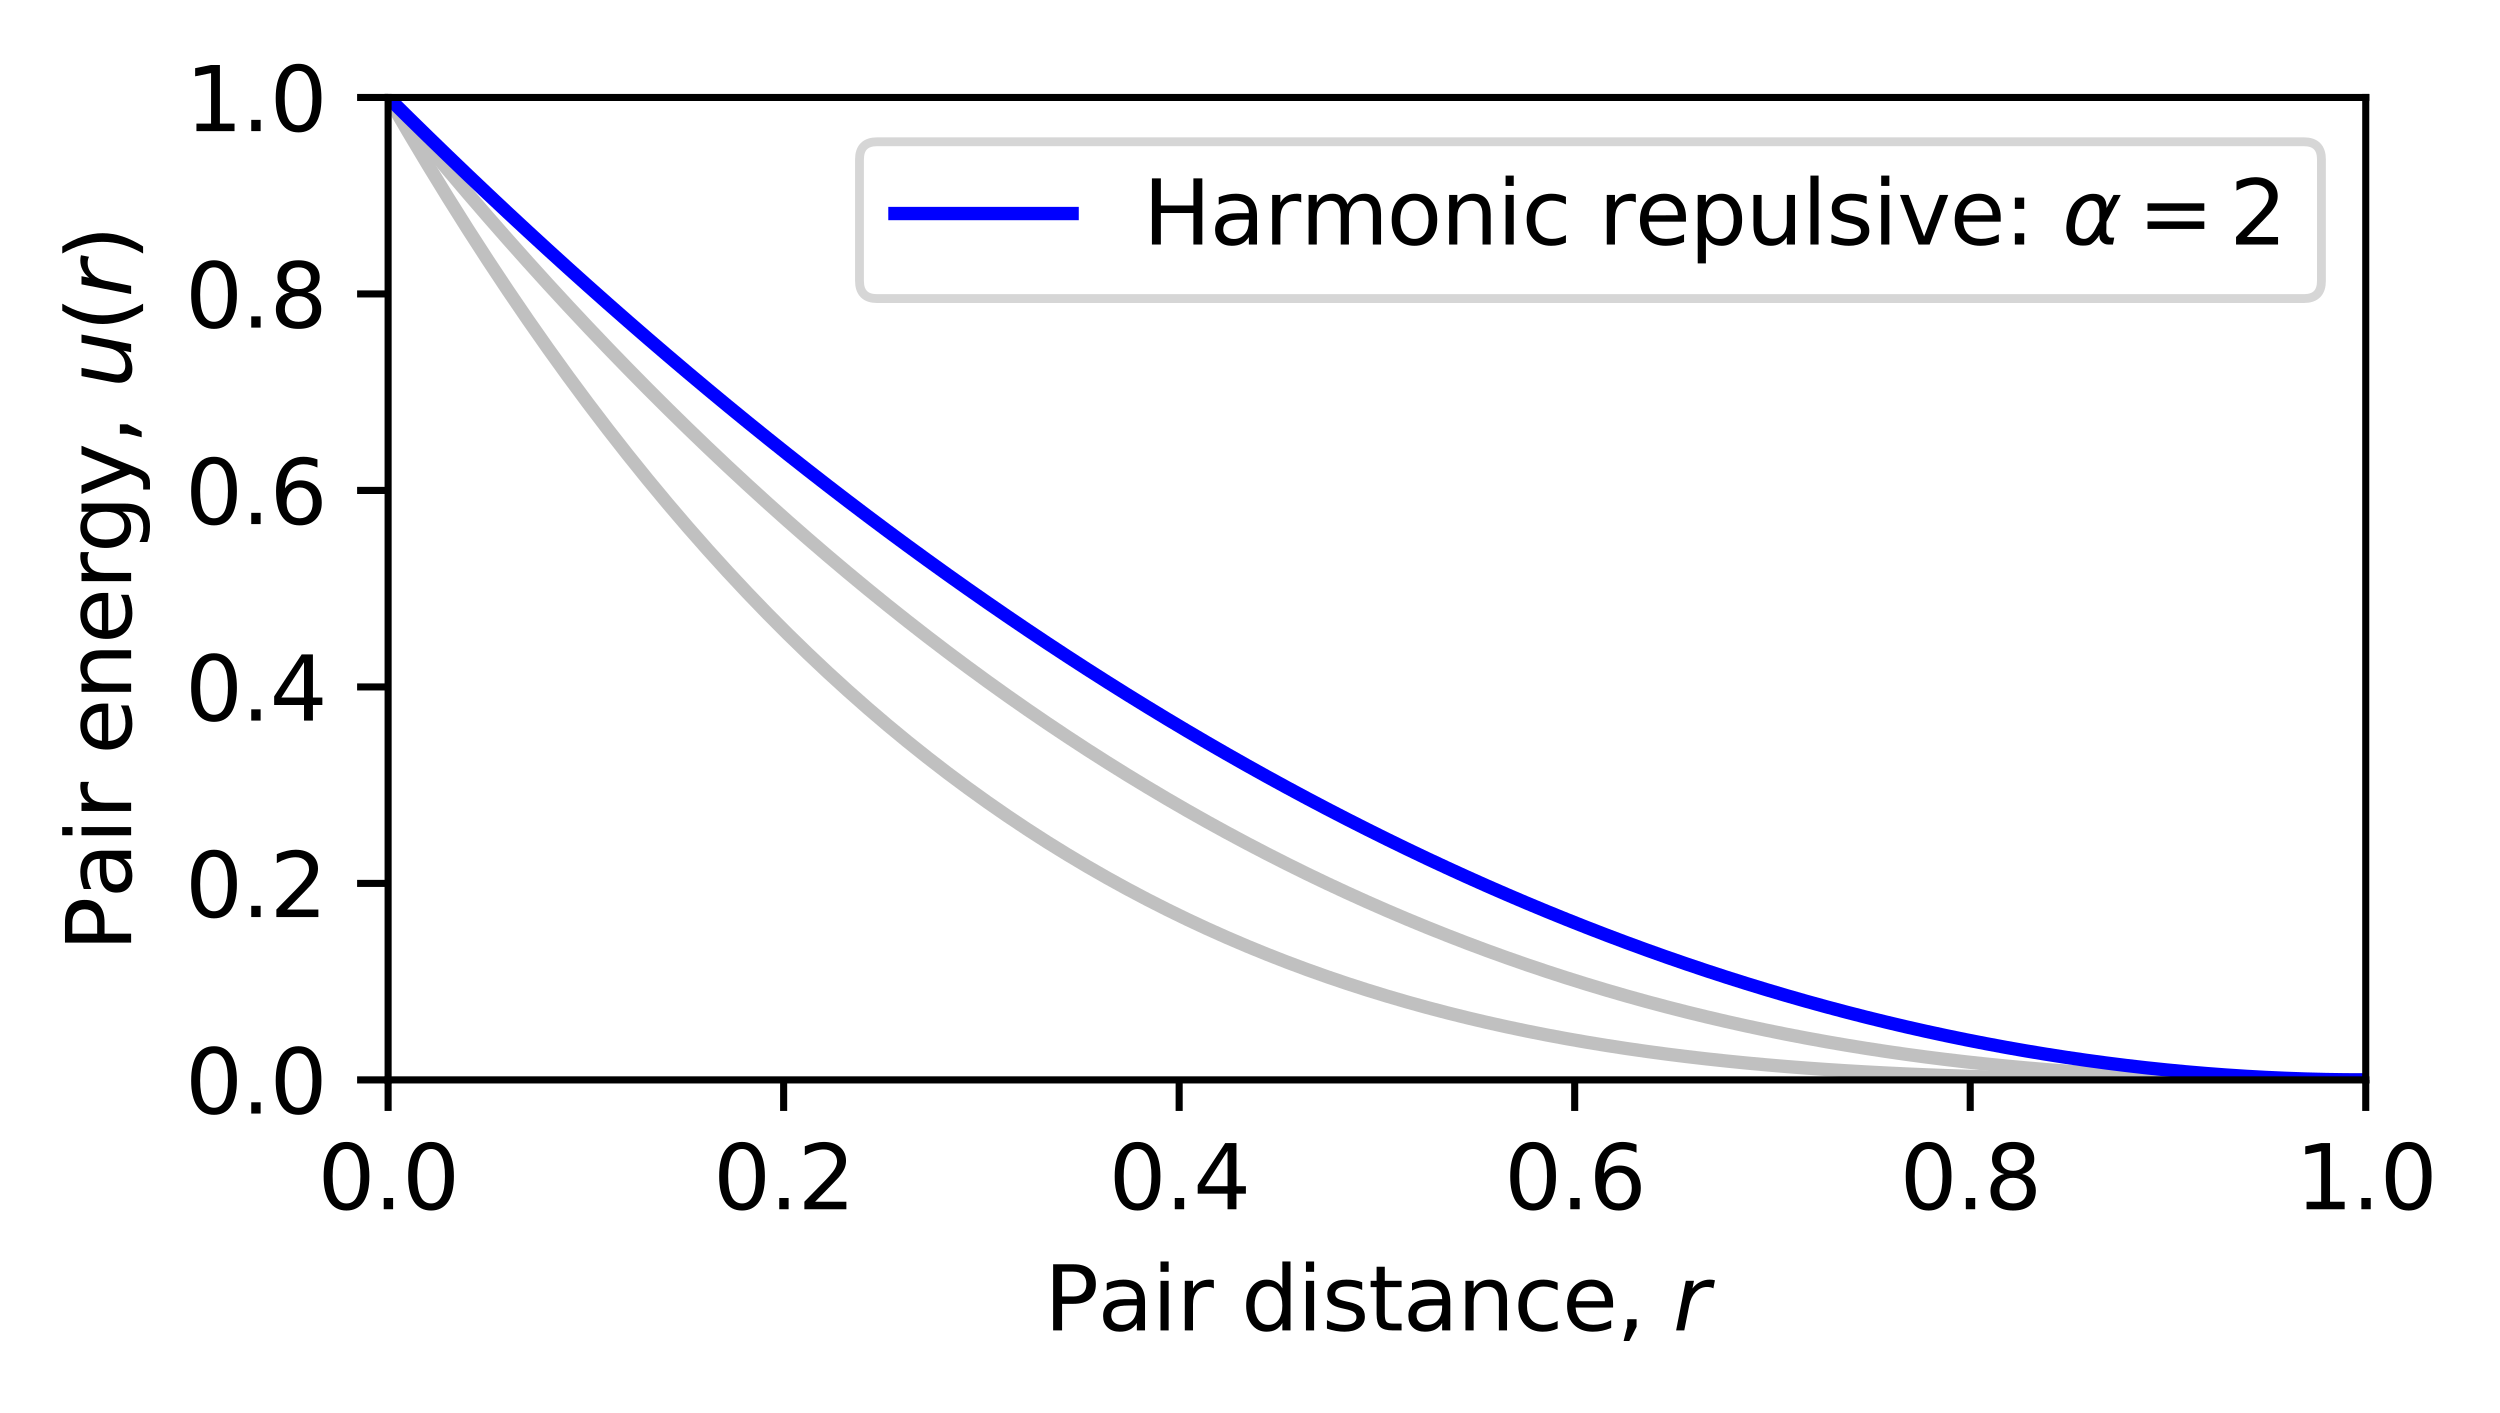 <?xml version="1.0" encoding="utf-8" standalone="no"?>
<!DOCTYPE svg PUBLIC "-//W3C//DTD SVG 1.1//EN"
  "http://www.w3.org/Graphics/SVG/1.1/DTD/svg11.dtd">
<svg xmlns:xlink="http://www.w3.org/1999/xlink" width="282.155pt" height="159.435pt" viewBox="0 0 282.155 159.435" xmlns="http://www.w3.org/2000/svg" version="1.1">
 <defs>
  <style type="text/css">*{stroke-linejoin: round; stroke-linecap: butt}</style>
 </defs>
 <g id="figure_1">
  <g id="patch_1">
   <path d="M 0 159.435 
L 282.155 159.435 
L 282.155 0 
L 0 0 
z
" style="fill: #ffffff"/>
  </g>
  <g id="axes_1">
   <g id="patch_2">
    <path d="M 43.803 121.879 
L 267.003 121.879 
L 267.003 10.999 
L 43.803 10.999 
z
" style="fill: #ffffff"/>
   </g>
   <g id="matplotlib.axis_1">
    <g id="xtick_1">
     <g id="line2d_1">
      <defs>
       <path id="m883a6bda6c" d="M 0 0 
L 0 3.5 
" style="stroke: #000000; stroke-width: 0.8"/>
      </defs>
      <g>
       <use xlink:href="#m883a6bda6c" x="43.803" y="121.879" style="stroke: #000000; stroke-width: 0.8"/>
      </g>
     </g>
     <g id="text_1">
      <!-- 0.0 -->
      <g transform="translate(35.852 136.478) scale(0.1 -0.1)">
       <defs>
        <path id="DejaVuSans-30" d="M 2034 4250 
Q 1547 4250 1301 3770 
Q 1056 3291 1056 2328 
Q 1056 1369 1301 889 
Q 1547 409 2034 409 
Q 2525 409 2770 889 
Q 3016 1369 3016 2328 
Q 3016 3291 2770 3770 
Q 2525 4250 2034 4250 
z
M 2034 4750 
Q 2819 4750 3233 4129 
Q 3647 3509 3647 2328 
Q 3647 1150 3233 529 
Q 2819 -91 2034 -91 
Q 1250 -91 836 529 
Q 422 1150 422 2328 
Q 422 3509 836 4129 
Q 1250 4750 2034 4750 
z
" transform="scale(0.016)"/>
        <path id="DejaVuSans-2e" d="M 684 794 
L 1344 794 
L 1344 0 
L 684 0 
L 684 794 
z
" transform="scale(0.016)"/>
       </defs>
       <use xlink:href="#DejaVuSans-30"/>
       <use xlink:href="#DejaVuSans-2e" x="63.623"/>
       <use xlink:href="#DejaVuSans-30" x="95.41"/>
      </g>
     </g>
    </g>
    <g id="xtick_2">
     <g id="line2d_2">
      <g>
       <use xlink:href="#m883a6bda6c" x="88.443" y="121.879" style="stroke: #000000; stroke-width: 0.8"/>
      </g>
     </g>
     <g id="text_2">
      <!-- 0.2 -->
      <g transform="translate(80.492 136.478) scale(0.1 -0.1)">
       <defs>
        <path id="DejaVuSans-32" d="M 1228 531 
L 3431 531 
L 3431 0 
L 469 0 
L 469 531 
Q 828 903 1448 1529 
Q 2069 2156 2228 2338 
Q 2531 2678 2651 2914 
Q 2772 3150 2772 3378 
Q 2772 3750 2511 3984 
Q 2250 4219 1831 4219 
Q 1534 4219 1204 4116 
Q 875 4013 500 3803 
L 500 4441 
Q 881 4594 1212 4672 
Q 1544 4750 1819 4750 
Q 2544 4750 2975 4387 
Q 3406 4025 3406 3419 
Q 3406 3131 3298 2873 
Q 3191 2616 2906 2266 
Q 2828 2175 2409 1742 
Q 1991 1309 1228 531 
z
" transform="scale(0.016)"/>
       </defs>
       <use xlink:href="#DejaVuSans-30"/>
       <use xlink:href="#DejaVuSans-2e" x="63.623"/>
       <use xlink:href="#DejaVuSans-32" x="95.41"/>
      </g>
     </g>
    </g>
    <g id="xtick_3">
     <g id="line2d_3">
      <g>
       <use xlink:href="#m883a6bda6c" x="133.083" y="121.879" style="stroke: #000000; stroke-width: 0.8"/>
      </g>
     </g>
     <g id="text_3">
      <!-- 0.4 -->
      <g transform="translate(125.132 136.478) scale(0.1 -0.1)">
       <defs>
        <path id="DejaVuSans-34" d="M 2419 4116 
L 825 1625 
L 2419 1625 
L 2419 4116 
z
M 2253 4666 
L 3047 4666 
L 3047 1625 
L 3713 1625 
L 3713 1100 
L 3047 1100 
L 3047 0 
L 2419 0 
L 2419 1100 
L 313 1100 
L 313 1709 
L 2253 4666 
z
" transform="scale(0.016)"/>
       </defs>
       <use xlink:href="#DejaVuSans-30"/>
       <use xlink:href="#DejaVuSans-2e" x="63.623"/>
       <use xlink:href="#DejaVuSans-34" x="95.41"/>
      </g>
     </g>
    </g>
    <g id="xtick_4">
     <g id="line2d_4">
      <g>
       <use xlink:href="#m883a6bda6c" x="177.723" y="121.879" style="stroke: #000000; stroke-width: 0.8"/>
      </g>
     </g>
     <g id="text_4">
      <!-- 0.6 -->
      <g transform="translate(169.772 136.478) scale(0.1 -0.1)">
       <defs>
        <path id="DejaVuSans-36" d="M 2113 2584 
Q 1688 2584 1439 2293 
Q 1191 2003 1191 1497 
Q 1191 994 1439 701 
Q 1688 409 2113 409 
Q 2538 409 2786 701 
Q 3034 994 3034 1497 
Q 3034 2003 2786 2293 
Q 2538 2584 2113 2584 
z
M 3366 4563 
L 3366 3988 
Q 3128 4100 2886 4159 
Q 2644 4219 2406 4219 
Q 1781 4219 1451 3797 
Q 1122 3375 1075 2522 
Q 1259 2794 1537 2939 
Q 1816 3084 2150 3084 
Q 2853 3084 3261 2657 
Q 3669 2231 3669 1497 
Q 3669 778 3244 343 
Q 2819 -91 2113 -91 
Q 1303 -91 875 529 
Q 447 1150 447 2328 
Q 447 3434 972 4092 
Q 1497 4750 2381 4750 
Q 2619 4750 2861 4703 
Q 3103 4656 3366 4563 
z
" transform="scale(0.016)"/>
       </defs>
       <use xlink:href="#DejaVuSans-30"/>
       <use xlink:href="#DejaVuSans-2e" x="63.623"/>
       <use xlink:href="#DejaVuSans-36" x="95.41"/>
      </g>
     </g>
    </g>
    <g id="xtick_5">
     <g id="line2d_5">
      <g>
       <use xlink:href="#m883a6bda6c" x="222.363" y="121.879" style="stroke: #000000; stroke-width: 0.8"/>
      </g>
     </g>
     <g id="text_5">
      <!-- 0.8 -->
      <g transform="translate(214.412 136.478) scale(0.1 -0.1)">
       <defs>
        <path id="DejaVuSans-38" d="M 2034 2216 
Q 1584 2216 1326 1975 
Q 1069 1734 1069 1313 
Q 1069 891 1326 650 
Q 1584 409 2034 409 
Q 2484 409 2743 651 
Q 3003 894 3003 1313 
Q 3003 1734 2745 1975 
Q 2488 2216 2034 2216 
z
M 1403 2484 
Q 997 2584 770 2862 
Q 544 3141 544 3541 
Q 544 4100 942 4425 
Q 1341 4750 2034 4750 
Q 2731 4750 3128 4425 
Q 3525 4100 3525 3541 
Q 3525 3141 3298 2862 
Q 3072 2584 2669 2484 
Q 3125 2378 3379 2068 
Q 3634 1759 3634 1313 
Q 3634 634 3220 271 
Q 2806 -91 2034 -91 
Q 1263 -91 848 271 
Q 434 634 434 1313 
Q 434 1759 690 2068 
Q 947 2378 1403 2484 
z
M 1172 3481 
Q 1172 3119 1398 2916 
Q 1625 2713 2034 2713 
Q 2441 2713 2670 2916 
Q 2900 3119 2900 3481 
Q 2900 3844 2670 4047 
Q 2441 4250 2034 4250 
Q 1625 4250 1398 4047 
Q 1172 3844 1172 3481 
z
" transform="scale(0.016)"/>
       </defs>
       <use xlink:href="#DejaVuSans-30"/>
       <use xlink:href="#DejaVuSans-2e" x="63.623"/>
       <use xlink:href="#DejaVuSans-38" x="95.41"/>
      </g>
     </g>
    </g>
    <g id="xtick_6">
     <g id="line2d_6">
      <g>
       <use xlink:href="#m883a6bda6c" x="267.003" y="121.879" style="stroke: #000000; stroke-width: 0.8"/>
      </g>
     </g>
     <g id="text_6">
      <!-- 1.0 -->
      <g transform="translate(259.052 136.478) scale(0.1 -0.1)">
       <defs>
        <path id="DejaVuSans-31" d="M 794 531 
L 1825 531 
L 1825 4091 
L 703 3866 
L 703 4441 
L 1819 4666 
L 2450 4666 
L 2450 531 
L 3481 531 
L 3481 0 
L 794 0 
L 794 531 
z
" transform="scale(0.016)"/>
       </defs>
       <use xlink:href="#DejaVuSans-31"/>
       <use xlink:href="#DejaVuSans-2e" x="63.623"/>
       <use xlink:href="#DejaVuSans-30" x="95.41"/>
      </g>
     </g>
    </g>
    <g id="text_7">
     <!-- Pair distance, $r$ -->
     <g transform="translate(117.853 150.156) scale(0.1 -0.1)">
      <defs>
       <path id="DejaVuSans-50" d="M 1259 4147 
L 1259 2394 
L 2053 2394 
Q 2494 2394 2734 2622 
Q 2975 2850 2975 3272 
Q 2975 3691 2734 3919 
Q 2494 4147 2053 4147 
L 1259 4147 
z
M 628 4666 
L 2053 4666 
Q 2838 4666 3239 4311 
Q 3641 3956 3641 3272 
Q 3641 2581 3239 2228 
Q 2838 1875 2053 1875 
L 1259 1875 
L 1259 0 
L 628 0 
L 628 4666 
z
" transform="scale(0.016)"/>
       <path id="DejaVuSans-61" d="M 2194 1759 
Q 1497 1759 1228 1600 
Q 959 1441 959 1056 
Q 959 750 1161 570 
Q 1363 391 1709 391 
Q 2188 391 2477 730 
Q 2766 1069 2766 1631 
L 2766 1759 
L 2194 1759 
z
M 3341 1997 
L 3341 0 
L 2766 0 
L 2766 531 
Q 2569 213 2275 61 
Q 1981 -91 1556 -91 
Q 1019 -91 701 211 
Q 384 513 384 1019 
Q 384 1609 779 1909 
Q 1175 2209 1959 2209 
L 2766 2209 
L 2766 2266 
Q 2766 2663 2505 2880 
Q 2244 3097 1772 3097 
Q 1472 3097 1187 3025 
Q 903 2953 641 2809 
L 641 3341 
Q 956 3463 1253 3523 
Q 1550 3584 1831 3584 
Q 2591 3584 2966 3190 
Q 3341 2797 3341 1997 
z
" transform="scale(0.016)"/>
       <path id="DejaVuSans-69" d="M 603 3500 
L 1178 3500 
L 1178 0 
L 603 0 
L 603 3500 
z
M 603 4863 
L 1178 4863 
L 1178 4134 
L 603 4134 
L 603 4863 
z
" transform="scale(0.016)"/>
       <path id="DejaVuSans-72" d="M 2631 2963 
Q 2534 3019 2420 3045 
Q 2306 3072 2169 3072 
Q 1681 3072 1420 2755 
Q 1159 2438 1159 1844 
L 1159 0 
L 581 0 
L 581 3500 
L 1159 3500 
L 1159 2956 
Q 1341 3275 1631 3429 
Q 1922 3584 2338 3584 
Q 2397 3584 2469 3576 
Q 2541 3569 2628 3553 
L 2631 2963 
z
" transform="scale(0.016)"/>
       <path id="DejaVuSans-20" transform="scale(0.016)"/>
       <path id="DejaVuSans-64" d="M 2906 2969 
L 2906 4863 
L 3481 4863 
L 3481 0 
L 2906 0 
L 2906 525 
Q 2725 213 2448 61 
Q 2172 -91 1784 -91 
Q 1150 -91 751 415 
Q 353 922 353 1747 
Q 353 2572 751 3078 
Q 1150 3584 1784 3584 
Q 2172 3584 2448 3432 
Q 2725 3281 2906 2969 
z
M 947 1747 
Q 947 1113 1208 752 
Q 1469 391 1925 391 
Q 2381 391 2643 752 
Q 2906 1113 2906 1747 
Q 2906 2381 2643 2742 
Q 2381 3103 1925 3103 
Q 1469 3103 1208 2742 
Q 947 2381 947 1747 
z
" transform="scale(0.016)"/>
       <path id="DejaVuSans-73" d="M 2834 3397 
L 2834 2853 
Q 2591 2978 2328 3040 
Q 2066 3103 1784 3103 
Q 1356 3103 1142 2972 
Q 928 2841 928 2578 
Q 928 2378 1081 2264 
Q 1234 2150 1697 2047 
L 1894 2003 
Q 2506 1872 2764 1633 
Q 3022 1394 3022 966 
Q 3022 478 2636 193 
Q 2250 -91 1575 -91 
Q 1294 -91 989 -36 
Q 684 19 347 128 
L 347 722 
Q 666 556 975 473 
Q 1284 391 1588 391 
Q 1994 391 2212 530 
Q 2431 669 2431 922 
Q 2431 1156 2273 1281 
Q 2116 1406 1581 1522 
L 1381 1569 
Q 847 1681 609 1914 
Q 372 2147 372 2553 
Q 372 3047 722 3315 
Q 1072 3584 1716 3584 
Q 2034 3584 2315 3537 
Q 2597 3491 2834 3397 
z
" transform="scale(0.016)"/>
       <path id="DejaVuSans-74" d="M 1172 4494 
L 1172 3500 
L 2356 3500 
L 2356 3053 
L 1172 3053 
L 1172 1153 
Q 1172 725 1289 603 
Q 1406 481 1766 481 
L 2356 481 
L 2356 0 
L 1766 0 
Q 1100 0 847 248 
Q 594 497 594 1153 
L 594 3053 
L 172 3053 
L 172 3500 
L 594 3500 
L 594 4494 
L 1172 4494 
z
" transform="scale(0.016)"/>
       <path id="DejaVuSans-6e" d="M 3513 2113 
L 3513 0 
L 2938 0 
L 2938 2094 
Q 2938 2591 2744 2837 
Q 2550 3084 2163 3084 
Q 1697 3084 1428 2787 
Q 1159 2491 1159 1978 
L 1159 0 
L 581 0 
L 581 3500 
L 1159 3500 
L 1159 2956 
Q 1366 3272 1645 3428 
Q 1925 3584 2291 3584 
Q 2894 3584 3203 3211 
Q 3513 2838 3513 2113 
z
" transform="scale(0.016)"/>
       <path id="DejaVuSans-63" d="M 3122 3366 
L 3122 2828 
Q 2878 2963 2633 3030 
Q 2388 3097 2138 3097 
Q 1578 3097 1268 2742 
Q 959 2388 959 1747 
Q 959 1106 1268 751 
Q 1578 397 2138 397 
Q 2388 397 2633 464 
Q 2878 531 3122 666 
L 3122 134 
Q 2881 22 2623 -34 
Q 2366 -91 2075 -91 
Q 1284 -91 818 406 
Q 353 903 353 1747 
Q 353 2603 823 3093 
Q 1294 3584 2113 3584 
Q 2378 3584 2631 3529 
Q 2884 3475 3122 3366 
z
" transform="scale(0.016)"/>
       <path id="DejaVuSans-65" d="M 3597 1894 
L 3597 1613 
L 953 1613 
Q 991 1019 1311 708 
Q 1631 397 2203 397 
Q 2534 397 2845 478 
Q 3156 559 3463 722 
L 3463 178 
Q 3153 47 2828 -22 
Q 2503 -91 2169 -91 
Q 1331 -91 842 396 
Q 353 884 353 1716 
Q 353 2575 817 3079 
Q 1281 3584 2069 3584 
Q 2775 3584 3186 3129 
Q 3597 2675 3597 1894 
z
M 3022 2063 
Q 3016 2534 2758 2815 
Q 2500 3097 2075 3097 
Q 1594 3097 1305 2825 
Q 1016 2553 972 2059 
L 3022 2063 
z
" transform="scale(0.016)"/>
       <path id="DejaVuSans-2c" d="M 750 794 
L 1409 794 
L 1409 256 
L 897 -744 
L 494 -744 
L 750 256 
L 750 794 
z
" transform="scale(0.016)"/>
       <path id="DejaVuSans-Oblique-72" d="M 2853 2969 
Q 2766 3016 2653 3041 
Q 2541 3066 2413 3066 
Q 1953 3066 1609 2717 
Q 1266 2369 1153 1784 
L 800 0 
L 225 0 
L 909 3500 
L 1484 3500 
L 1375 2956 
Q 1603 3259 1920 3421 
Q 2238 3584 2597 3584 
Q 2691 3584 2781 3573 
Q 2872 3563 2963 3538 
L 2853 2969 
z
" transform="scale(0.016)"/>
      </defs>
      <use xlink:href="#DejaVuSans-50" transform="translate(0 0.016)"/>
      <use xlink:href="#DejaVuSans-61" transform="translate(60.303 0.016)"/>
      <use xlink:href="#DejaVuSans-69" transform="translate(121.582 0.016)"/>
      <use xlink:href="#DejaVuSans-72" transform="translate(149.365 0.016)"/>
      <use xlink:href="#DejaVuSans-20" transform="translate(190.479 0.016)"/>
      <use xlink:href="#DejaVuSans-64" transform="translate(222.266 0.016)"/>
      <use xlink:href="#DejaVuSans-69" transform="translate(285.742 0.016)"/>
      <use xlink:href="#DejaVuSans-73" transform="translate(313.525 0.016)"/>
      <use xlink:href="#DejaVuSans-74" transform="translate(365.625 0.016)"/>
      <use xlink:href="#DejaVuSans-61" transform="translate(404.834 0.016)"/>
      <use xlink:href="#DejaVuSans-6e" transform="translate(466.113 0.016)"/>
      <use xlink:href="#DejaVuSans-63" transform="translate(529.492 0.016)"/>
      <use xlink:href="#DejaVuSans-65" transform="translate(584.473 0.016)"/>
      <use xlink:href="#DejaVuSans-2c" transform="translate(645.996 0.016)"/>
      <use xlink:href="#DejaVuSans-20" transform="translate(677.783 0.016)"/>
      <use xlink:href="#DejaVuSans-Oblique-72" transform="translate(709.57 0.016)"/>
     </g>
    </g>
   </g>
   <g id="matplotlib.axis_2">
    <g id="ytick_1">
     <g id="line2d_7">
      <defs>
       <path id="m6b51bd2e03" d="M 0 0 
L -3.5 0 
" style="stroke: #000000; stroke-width: 0.8"/>
      </defs>
      <g>
       <use xlink:href="#m6b51bd2e03" x="43.803" y="121.879" style="stroke: #000000; stroke-width: 0.8"/>
      </g>
     </g>
     <g id="text_8">
      <!-- 0.0 -->
      <g transform="translate(20.9 125.678) scale(0.1 -0.1)">
       <use xlink:href="#DejaVuSans-30"/>
       <use xlink:href="#DejaVuSans-2e" x="63.623"/>
       <use xlink:href="#DejaVuSans-30" x="95.41"/>
      </g>
     </g>
    </g>
    <g id="ytick_2">
     <g id="line2d_8">
      <g>
       <use xlink:href="#m6b51bd2e03" x="43.803" y="99.703" style="stroke: #000000; stroke-width: 0.8"/>
      </g>
     </g>
     <g id="text_9">
      <!-- 0.2 -->
      <g transform="translate(20.9 103.502) scale(0.1 -0.1)">
       <use xlink:href="#DejaVuSans-30"/>
       <use xlink:href="#DejaVuSans-2e" x="63.623"/>
       <use xlink:href="#DejaVuSans-32" x="95.41"/>
      </g>
     </g>
    </g>
    <g id="ytick_3">
     <g id="line2d_9">
      <g>
       <use xlink:href="#m6b51bd2e03" x="43.803" y="77.527" style="stroke: #000000; stroke-width: 0.8"/>
      </g>
     </g>
     <g id="text_10">
      <!-- 0.4 -->
      <g transform="translate(20.9 81.326) scale(0.1 -0.1)">
       <use xlink:href="#DejaVuSans-30"/>
       <use xlink:href="#DejaVuSans-2e" x="63.623"/>
       <use xlink:href="#DejaVuSans-34" x="95.41"/>
      </g>
     </g>
    </g>
    <g id="ytick_4">
     <g id="line2d_10">
      <g>
       <use xlink:href="#m6b51bd2e03" x="43.803" y="55.351" style="stroke: #000000; stroke-width: 0.8"/>
      </g>
     </g>
     <g id="text_11">
      <!-- 0.6 -->
      <g transform="translate(20.9 59.15) scale(0.1 -0.1)">
       <use xlink:href="#DejaVuSans-30"/>
       <use xlink:href="#DejaVuSans-2e" x="63.623"/>
       <use xlink:href="#DejaVuSans-36" x="95.41"/>
      </g>
     </g>
    </g>
    <g id="ytick_5">
     <g id="line2d_11">
      <g>
       <use xlink:href="#m6b51bd2e03" x="43.803" y="33.175" style="stroke: #000000; stroke-width: 0.8"/>
      </g>
     </g>
     <g id="text_12">
      <!-- 0.8 -->
      <g transform="translate(20.9 36.974) scale(0.1 -0.1)">
       <use xlink:href="#DejaVuSans-30"/>
       <use xlink:href="#DejaVuSans-2e" x="63.623"/>
       <use xlink:href="#DejaVuSans-38" x="95.41"/>
      </g>
     </g>
    </g>
    <g id="ytick_6">
     <g id="line2d_12">
      <g>
       <use xlink:href="#m6b51bd2e03" x="43.803" y="10.999" style="stroke: #000000; stroke-width: 0.8"/>
      </g>
     </g>
     <g id="text_13">
      <!-- 1.0 -->
      <g transform="translate(20.9 14.798) scale(0.1 -0.1)">
       <use xlink:href="#DejaVuSans-31"/>
       <use xlink:href="#DejaVuSans-2e" x="63.623"/>
       <use xlink:href="#DejaVuSans-30" x="95.41"/>
      </g>
     </g>
    </g>
    <g id="text_14">
     <!-- Pair energy, $u(r)$ -->
     <g transform="translate(14.8 107.389) rotate(-90) scale(0.1 -0.1)">
      <defs>
       <path id="DejaVuSans-67" d="M 2906 1791 
Q 2906 2416 2648 2759 
Q 2391 3103 1925 3103 
Q 1463 3103 1205 2759 
Q 947 2416 947 1791 
Q 947 1169 1205 825 
Q 1463 481 1925 481 
Q 2391 481 2648 825 
Q 2906 1169 2906 1791 
z
M 3481 434 
Q 3481 -459 3084 -895 
Q 2688 -1331 1869 -1331 
Q 1566 -1331 1297 -1286 
Q 1028 -1241 775 -1147 
L 775 -588 
Q 1028 -725 1275 -790 
Q 1522 -856 1778 -856 
Q 2344 -856 2625 -561 
Q 2906 -266 2906 331 
L 2906 616 
Q 2728 306 2450 153 
Q 2172 0 1784 0 
Q 1141 0 747 490 
Q 353 981 353 1791 
Q 353 2603 747 3093 
Q 1141 3584 1784 3584 
Q 2172 3584 2450 3431 
Q 2728 3278 2906 2969 
L 2906 3500 
L 3481 3500 
L 3481 434 
z
" transform="scale(0.016)"/>
       <path id="DejaVuSans-79" d="M 2059 -325 
Q 1816 -950 1584 -1140 
Q 1353 -1331 966 -1331 
L 506 -1331 
L 506 -850 
L 844 -850 
Q 1081 -850 1212 -737 
Q 1344 -625 1503 -206 
L 1606 56 
L 191 3500 
L 800 3500 
L 1894 763 
L 2988 3500 
L 3597 3500 
L 2059 -325 
z
" transform="scale(0.016)"/>
       <path id="DejaVuSans-Oblique-75" d="M 428 1388 
L 838 3500 
L 1416 3500 
L 1006 1409 
Q 975 1256 961 1147 
Q 947 1038 947 966 
Q 947 700 1109 554 
Q 1272 409 1569 409 
Q 2031 409 2368 721 
Q 2706 1034 2809 1563 
L 3194 3500 
L 3769 3500 
L 3091 0 
L 2516 0 
L 2631 550 
Q 2388 244 2052 76 
Q 1716 -91 1338 -91 
Q 878 -91 622 161 
Q 366 413 366 863 
Q 366 956 381 1097 
Q 397 1238 428 1388 
z
" transform="scale(0.016)"/>
       <path id="DejaVuSans-28" d="M 1984 4856 
Q 1566 4138 1362 3434 
Q 1159 2731 1159 2009 
Q 1159 1288 1364 580 
Q 1569 -128 1984 -844 
L 1484 -844 
Q 1016 -109 783 600 
Q 550 1309 550 2009 
Q 550 2706 781 3412 
Q 1013 4119 1484 4856 
L 1984 4856 
z
" transform="scale(0.016)"/>
       <path id="DejaVuSans-29" d="M 513 4856 
L 1013 4856 
Q 1481 4119 1714 3412 
Q 1947 2706 1947 2009 
Q 1947 1309 1714 600 
Q 1481 -109 1013 -844 
L 513 -844 
Q 928 -128 1133 580 
Q 1338 1288 1338 2009 
Q 1338 2731 1133 3434 
Q 928 4138 513 4856 
z
" transform="scale(0.016)"/>
      </defs>
      <use xlink:href="#DejaVuSans-50" transform="translate(0 0.016)"/>
      <use xlink:href="#DejaVuSans-61" transform="translate(60.303 0.016)"/>
      <use xlink:href="#DejaVuSans-69" transform="translate(121.582 0.016)"/>
      <use xlink:href="#DejaVuSans-72" transform="translate(149.365 0.016)"/>
      <use xlink:href="#DejaVuSans-20" transform="translate(190.479 0.016)"/>
      <use xlink:href="#DejaVuSans-65" transform="translate(222.266 0.016)"/>
      <use xlink:href="#DejaVuSans-6e" transform="translate(283.789 0.016)"/>
      <use xlink:href="#DejaVuSans-65" transform="translate(347.168 0.016)"/>
      <use xlink:href="#DejaVuSans-72" transform="translate(408.691 0.016)"/>
      <use xlink:href="#DejaVuSans-67" transform="translate(449.805 0.016)"/>
      <use xlink:href="#DejaVuSans-79" transform="translate(513.281 0.016)"/>
      <use xlink:href="#DejaVuSans-2c" transform="translate(572.461 0.016)"/>
      <use xlink:href="#DejaVuSans-20" transform="translate(604.248 0.016)"/>
      <use xlink:href="#DejaVuSans-Oblique-75" transform="translate(636.035 0.016)"/>
      <use xlink:href="#DejaVuSans-28" transform="translate(699.414 0.016)"/>
      <use xlink:href="#DejaVuSans-Oblique-72" transform="translate(738.428 0.016)"/>
      <use xlink:href="#DejaVuSans-29" transform="translate(779.541 0.016)"/>
     </g>
    </g>
   </g>
   <g id="line2d_13">
    <path d="M 43.803 10.999 
L 46.058 13.778 
L 48.312 16.515 
L 50.567 19.209 
L 52.821 21.862 
L 55.076 24.473 
L 57.33 27.043 
L 59.585 29.572 
L 61.839 32.06 
L 64.094 34.507 
L 66.349 36.914 
L 68.603 39.281 
L 70.858 41.607 
L 73.112 43.894 
L 75.367 46.141 
L 77.621 48.349 
L 79.876 50.518 
L 82.13 52.648 
L 84.385 54.74 
L 86.639 56.793 
L 88.894 58.808 
L 91.149 60.785 
L 93.403 62.724 
L 95.658 64.626 
L 97.912 66.491 
L 100.167 68.319 
L 102.421 70.11 
L 104.676 71.865 
L 106.93 73.583 
L 109.185 75.266 
L 111.439 76.913 
L 113.694 78.524 
L 115.949 80.101 
L 118.203 81.642 
L 120.458 83.149 
L 122.712 84.622 
L 124.967 86.06 
L 127.221 87.464 
L 129.476 88.835 
L 131.73 90.173 
L 133.985 91.478 
L 136.239 92.75 
L 138.494 93.989 
L 140.749 95.196 
L 143.003 96.371 
L 145.258 97.515 
L 147.512 98.628 
L 149.767 99.709 
L 152.021 100.759 
L 154.276 101.779 
L 156.53 102.769 
L 158.785 103.73 
L 161.039 104.66 
L 163.294 105.561 
L 165.549 106.434 
L 167.803 107.278 
L 170.058 108.093 
L 172.312 108.881 
L 174.567 109.641 
L 176.821 110.373 
L 179.076 111.079 
L 181.33 111.758 
L 183.585 112.411 
L 185.839 113.038 
L 188.094 113.639 
L 190.349 114.215 
L 192.603 114.766 
L 194.858 115.293 
L 197.112 115.795 
L 199.367 116.274 
L 201.621 116.73 
L 203.876 117.162 
L 206.13 117.572 
L 208.385 117.96 
L 210.639 118.326 
L 212.894 118.671 
L 215.149 118.995 
L 217.403 119.298 
L 219.658 119.581 
L 221.912 119.845 
L 224.167 120.09 
L 226.421 120.316 
L 228.676 120.524 
L 230.93 120.715 
L 233.185 120.888 
L 235.439 121.045 
L 237.694 121.186 
L 239.949 121.312 
L 242.203 121.423 
L 244.458 121.52 
L 246.712 121.603 
L 248.967 121.673 
L 251.221 121.732 
L 253.476 121.779 
L 255.73 121.816 
L 257.985 121.843 
L 260.239 121.861 
L 262.494 121.873 
L 264.749 121.878 
L 267.003 121.879 
" clip-path="url(#p0d384dc021)" style="fill: none; stroke: #c0c0c0; stroke-width: 1.5; stroke-linecap: square"/>
   </g>
   <g id="line2d_14">
    <path d="M 43.803 10.999 
L 46.058 14.87 
L 48.312 18.643 
L 50.567 22.32 
L 52.821 25.903 
L 55.076 29.393 
L 57.33 32.791 
L 59.585 36.099 
L 61.839 39.318 
L 64.094 42.45 
L 66.349 45.497 
L 68.603 48.458 
L 70.858 51.337 
L 73.112 54.135 
L 75.367 56.852 
L 77.621 59.49 
L 79.876 62.051 
L 82.13 64.536 
L 84.385 66.947 
L 86.639 69.284 
L 88.894 71.549 
L 91.149 73.744 
L 93.403 75.87 
L 95.658 77.927 
L 97.912 79.918 
L 100.167 81.844 
L 102.421 83.706 
L 104.676 85.505 
L 106.93 87.243 
L 109.185 88.92 
L 111.439 90.539 
L 113.694 92.1 
L 115.949 93.605 
L 118.203 95.055 
L 120.458 96.45 
L 122.712 97.793 
L 124.967 99.085 
L 127.221 100.327 
L 129.476 101.519 
L 131.73 102.663 
L 133.985 103.761 
L 136.239 104.813 
L 138.494 105.821 
L 140.749 106.786 
L 143.003 107.708 
L 145.258 108.59 
L 147.512 109.431 
L 149.767 110.234 
L 152.021 110.999 
L 154.276 111.728 
L 156.53 112.421 
L 158.785 113.079 
L 161.039 113.705 
L 163.294 114.297 
L 165.549 114.859 
L 167.803 115.39 
L 170.058 115.891 
L 172.312 116.365 
L 174.567 116.811 
L 176.821 117.23 
L 179.076 117.625 
L 181.33 117.994 
L 183.585 118.341 
L 185.839 118.664 
L 188.094 118.966 
L 190.349 119.247 
L 192.603 119.508 
L 194.858 119.75 
L 197.112 119.974 
L 199.367 120.181 
L 201.621 120.371 
L 203.876 120.545 
L 206.13 120.705 
L 208.385 120.85 
L 210.639 120.982 
L 212.894 121.101 
L 215.149 121.209 
L 217.403 121.306 
L 219.658 121.392 
L 221.912 121.468 
L 224.167 121.536 
L 226.421 121.595 
L 228.676 121.647 
L 230.93 121.691 
L 233.185 121.729 
L 235.439 121.761 
L 237.694 121.788 
L 239.949 121.81 
L 242.203 121.829 
L 244.458 121.843 
L 246.712 121.854 
L 248.967 121.863 
L 251.221 121.869 
L 253.476 121.873 
L 255.73 121.876 
L 257.985 121.878 
L 260.239 121.879 
L 262.494 121.879 
L 264.749 121.879 
L 267.003 121.879 
" clip-path="url(#p0d384dc021)" style="fill: none; stroke: #c0c0c0; stroke-width: 1.5; stroke-linecap: square"/>
   </g>
   <g id="line2d_15">
    <path d="M 43.803 10.999 
L 46.058 13.228 
L 48.312 15.434 
L 50.567 17.617 
L 52.821 19.778 
L 55.076 21.916 
L 57.33 24.032 
L 59.585 26.125 
L 61.839 28.195 
L 64.094 30.243 
L 66.349 32.268 
L 68.603 34.27 
L 70.858 36.25 
L 73.112 38.207 
L 75.367 40.142 
L 77.621 42.054 
L 79.876 43.943 
L 82.13 45.81 
L 84.385 47.654 
L 86.639 49.475 
L 88.894 51.274 
L 91.149 53.05 
L 93.403 54.804 
L 95.658 56.535 
L 97.912 58.243 
L 100.167 59.929 
L 102.421 61.592 
L 104.676 63.232 
L 106.93 64.85 
L 109.185 66.445 
L 111.439 68.017 
L 113.694 69.567 
L 115.949 71.095 
L 118.203 72.599 
L 120.458 74.081 
L 122.712 75.541 
L 124.967 76.977 
L 127.221 78.392 
L 129.476 79.783 
L 131.73 81.152 
L 133.985 82.498 
L 136.239 83.822 
L 138.494 85.123 
L 140.749 86.401 
L 143.003 87.657 
L 145.258 88.89 
L 147.512 90.101 
L 149.767 91.289 
L 152.021 92.454 
L 154.276 93.596 
L 156.53 94.716 
L 158.785 95.814 
L 161.039 96.889 
L 163.294 97.941 
L 165.549 98.97 
L 167.803 99.977 
L 170.058 100.961 
L 172.312 101.923 
L 174.567 102.862 
L 176.821 103.778 
L 179.076 104.672 
L 181.33 105.543 
L 183.585 106.392 
L 185.839 107.217 
L 188.094 108.021 
L 190.349 108.801 
L 192.603 109.559 
L 194.858 110.295 
L 197.112 111.007 
L 199.367 111.697 
L 201.621 112.365 
L 203.876 113.01 
L 206.13 113.632 
L 208.385 114.232 
L 210.639 114.809 
L 212.894 115.363 
L 215.149 115.895 
L 217.403 116.404 
L 219.658 116.89 
L 221.912 117.354 
L 224.167 117.795 
L 226.421 118.214 
L 228.676 118.61 
L 230.93 118.983 
L 233.185 119.334 
L 235.439 119.662 
L 237.694 119.967 
L 239.949 120.25 
L 242.203 120.51 
L 244.458 120.748 
L 246.712 120.963 
L 248.967 121.155 
L 251.221 121.325 
L 253.476 121.472 
L 255.73 121.596 
L 257.985 121.698 
L 260.239 121.777 
L 262.494 121.834 
L 264.749 121.868 
L 267.003 121.879 
" clip-path="url(#p0d384dc021)" style="fill: none; stroke: #0000ff; stroke-width: 1.5; stroke-linecap: square"/>
   </g>
   <g id="patch_3">
    <path d="M 43.803 121.879 
L 43.803 10.999 
" style="fill: none; stroke: #000000; stroke-width: 0.8; stroke-linejoin: miter; stroke-linecap: square"/>
   </g>
   <g id="patch_4">
    <path d="M 267.003 121.879 
L 267.003 10.999 
" style="fill: none; stroke: #000000; stroke-width: 0.8; stroke-linejoin: miter; stroke-linecap: square"/>
   </g>
   <g id="patch_5">
    <path d="M 43.803 121.879 
L 267.003 121.879 
" style="fill: none; stroke: #000000; stroke-width: 0.8; stroke-linejoin: miter; stroke-linecap: square"/>
   </g>
   <g id="patch_6">
    <path d="M 43.803 10.999 
L 267.003 10.999 
" style="fill: none; stroke: #000000; stroke-width: 0.8; stroke-linejoin: miter; stroke-linecap: square"/>
   </g>
   <g id="legend_1">
    <g id="patch_7">
     <path d="M 99.003 33.699 
L 260.003 33.699 
Q 262.003 33.699 262.003 31.699 
L 262.003 17.999 
Q 262.003 15.999 260.003 15.999 
L 99.003 15.999 
Q 97.003 15.999 97.003 17.999 
L 97.003 31.699 
Q 97.003 33.699 99.003 33.699 
z
" style="fill: #ffffff; opacity: 0.8; stroke: #cccccc; stroke-linejoin: miter"/>
    </g>
    <g id="line2d_16">
     <path d="M 101.003 24.099 
L 111.003 24.099 
L 121.003 24.099 
" style="fill: none; stroke: #0000ff; stroke-width: 1.5; stroke-linecap: square"/>
    </g>
    <g id="text_15">
     <!-- Harmonic repulsive: $\alpha=2$ -->
     <g transform="translate(129.003 27.599) scale(0.1 -0.1)">
      <defs>
       <path id="DejaVuSans-48" d="M 628 4666 
L 1259 4666 
L 1259 2753 
L 3553 2753 
L 3553 4666 
L 4184 4666 
L 4184 0 
L 3553 0 
L 3553 2222 
L 1259 2222 
L 1259 0 
L 628 0 
L 628 4666 
z
" transform="scale(0.016)"/>
       <path id="DejaVuSans-6d" d="M 3328 2828 
Q 3544 3216 3844 3400 
Q 4144 3584 4550 3584 
Q 5097 3584 5394 3201 
Q 5691 2819 5691 2113 
L 5691 0 
L 5113 0 
L 5113 2094 
Q 5113 2597 4934 2840 
Q 4756 3084 4391 3084 
Q 3944 3084 3684 2787 
Q 3425 2491 3425 1978 
L 3425 0 
L 2847 0 
L 2847 2094 
Q 2847 2600 2669 2842 
Q 2491 3084 2119 3084 
Q 1678 3084 1418 2786 
Q 1159 2488 1159 1978 
L 1159 0 
L 581 0 
L 581 3500 
L 1159 3500 
L 1159 2956 
Q 1356 3278 1631 3431 
Q 1906 3584 2284 3584 
Q 2666 3584 2933 3390 
Q 3200 3197 3328 2828 
z
" transform="scale(0.016)"/>
       <path id="DejaVuSans-6f" d="M 1959 3097 
Q 1497 3097 1228 2736 
Q 959 2375 959 1747 
Q 959 1119 1226 758 
Q 1494 397 1959 397 
Q 2419 397 2687 759 
Q 2956 1122 2956 1747 
Q 2956 2369 2687 2733 
Q 2419 3097 1959 3097 
z
M 1959 3584 
Q 2709 3584 3137 3096 
Q 3566 2609 3566 1747 
Q 3566 888 3137 398 
Q 2709 -91 1959 -91 
Q 1206 -91 779 398 
Q 353 888 353 1747 
Q 353 2609 779 3096 
Q 1206 3584 1959 3584 
z
" transform="scale(0.016)"/>
       <path id="DejaVuSans-70" d="M 1159 525 
L 1159 -1331 
L 581 -1331 
L 581 3500 
L 1159 3500 
L 1159 2969 
Q 1341 3281 1617 3432 
Q 1894 3584 2278 3584 
Q 2916 3584 3314 3078 
Q 3713 2572 3713 1747 
Q 3713 922 3314 415 
Q 2916 -91 2278 -91 
Q 1894 -91 1617 61 
Q 1341 213 1159 525 
z
M 3116 1747 
Q 3116 2381 2855 2742 
Q 2594 3103 2138 3103 
Q 1681 3103 1420 2742 
Q 1159 2381 1159 1747 
Q 1159 1113 1420 752 
Q 1681 391 2138 391 
Q 2594 391 2855 752 
Q 3116 1113 3116 1747 
z
" transform="scale(0.016)"/>
       <path id="DejaVuSans-75" d="M 544 1381 
L 544 3500 
L 1119 3500 
L 1119 1403 
Q 1119 906 1312 657 
Q 1506 409 1894 409 
Q 2359 409 2629 706 
Q 2900 1003 2900 1516 
L 2900 3500 
L 3475 3500 
L 3475 0 
L 2900 0 
L 2900 538 
Q 2691 219 2414 64 
Q 2138 -91 1772 -91 
Q 1169 -91 856 284 
Q 544 659 544 1381 
z
M 1991 3584 
L 1991 3584 
z
" transform="scale(0.016)"/>
       <path id="DejaVuSans-6c" d="M 603 4863 
L 1178 4863 
L 1178 0 
L 603 0 
L 603 4863 
z
" transform="scale(0.016)"/>
       <path id="DejaVuSans-76" d="M 191 3500 
L 800 3500 
L 1894 563 
L 2988 3500 
L 3597 3500 
L 2284 0 
L 1503 0 
L 191 3500 
z
" transform="scale(0.016)"/>
       <path id="DejaVuSans-3a" d="M 750 794 
L 1409 794 
L 1409 0 
L 750 0 
L 750 794 
z
M 750 3309 
L 1409 3309 
L 1409 2516 
L 750 2516 
L 750 3309 
z
" transform="scale(0.016)"/>
       <path id="DejaVuSans-Oblique-3b1" d="M 2619 1628 
L 2622 2350 
Q 2625 3088 2069 3091 
Q 1653 3094 1394 2747 
Q 1069 2319 959 1747 
Q 825 1059 994 731 
Q 1169 397 1547 397 
Q 1966 397 2319 1063 
L 2619 1628 
z
M 2166 3578 
Q 3141 3594 3128 2584 
Q 3128 2584 3616 3500 
L 4128 3500 
L 3119 1603 
L 3109 919 
Q 3109 766 3194 638 
Q 3291 488 3391 488 
L 3669 488 
L 3575 0 
L 3228 0 
Q 2934 0 2722 263 
Q 2622 394 2619 669 
Q 2416 334 2066 50 
Q 1900 -81 1453 -78 
Q 722 -72 456 397 
Q 184 884 353 1747 
Q 534 2675 1009 3097 
Q 1544 3569 2166 3578 
z
" transform="scale(0.016)"/>
       <path id="DejaVuSans-3d" d="M 678 2906 
L 4684 2906 
L 4684 2381 
L 678 2381 
L 678 2906 
z
M 678 1631 
L 4684 1631 
L 4684 1100 
L 678 1100 
L 678 1631 
z
" transform="scale(0.016)"/>
      </defs>
      <use xlink:href="#DejaVuSans-48" transform="translate(0 0.016)"/>
      <use xlink:href="#DejaVuSans-61" transform="translate(75.195 0.016)"/>
      <use xlink:href="#DejaVuSans-72" transform="translate(136.475 0.016)"/>
      <use xlink:href="#DejaVuSans-6d" transform="translate(177.588 0.016)"/>
      <use xlink:href="#DejaVuSans-6f" transform="translate(275 0.016)"/>
      <use xlink:href="#DejaVuSans-6e" transform="translate(336.182 0.016)"/>
      <use xlink:href="#DejaVuSans-69" transform="translate(399.561 0.016)"/>
      <use xlink:href="#DejaVuSans-63" transform="translate(427.344 0.016)"/>
      <use xlink:href="#DejaVuSans-20" transform="translate(482.324 0.016)"/>
      <use xlink:href="#DejaVuSans-72" transform="translate(514.111 0.016)"/>
      <use xlink:href="#DejaVuSans-65" transform="translate(555.225 0.016)"/>
      <use xlink:href="#DejaVuSans-70" transform="translate(616.748 0.016)"/>
      <use xlink:href="#DejaVuSans-75" transform="translate(680.225 0.016)"/>
      <use xlink:href="#DejaVuSans-6c" transform="translate(743.604 0.016)"/>
      <use xlink:href="#DejaVuSans-73" transform="translate(771.387 0.016)"/>
      <use xlink:href="#DejaVuSans-69" transform="translate(823.486 0.016)"/>
      <use xlink:href="#DejaVuSans-76" transform="translate(851.27 0.016)"/>
      <use xlink:href="#DejaVuSans-65" transform="translate(910.449 0.016)"/>
      <use xlink:href="#DejaVuSans-3a" transform="translate(971.973 0.016)"/>
      <use xlink:href="#DejaVuSans-20" transform="translate(1005.664 0.016)"/>
      <use xlink:href="#DejaVuSans-Oblique-3b1" transform="translate(1037.451 0.016)"/>
      <use xlink:href="#DejaVuSans-3d" transform="translate(1122.852 0.016)"/>
      <use xlink:href="#DejaVuSans-32" transform="translate(1226.123 0.016)"/>
     </g>
    </g>
   </g>
  </g>
 </g>
 <defs>
  <clipPath id="p0d384dc021">
   <rect x="43.803" y="10.999" width="223.2" height="110.88"/>
  </clipPath>
 </defs>
</svg>
